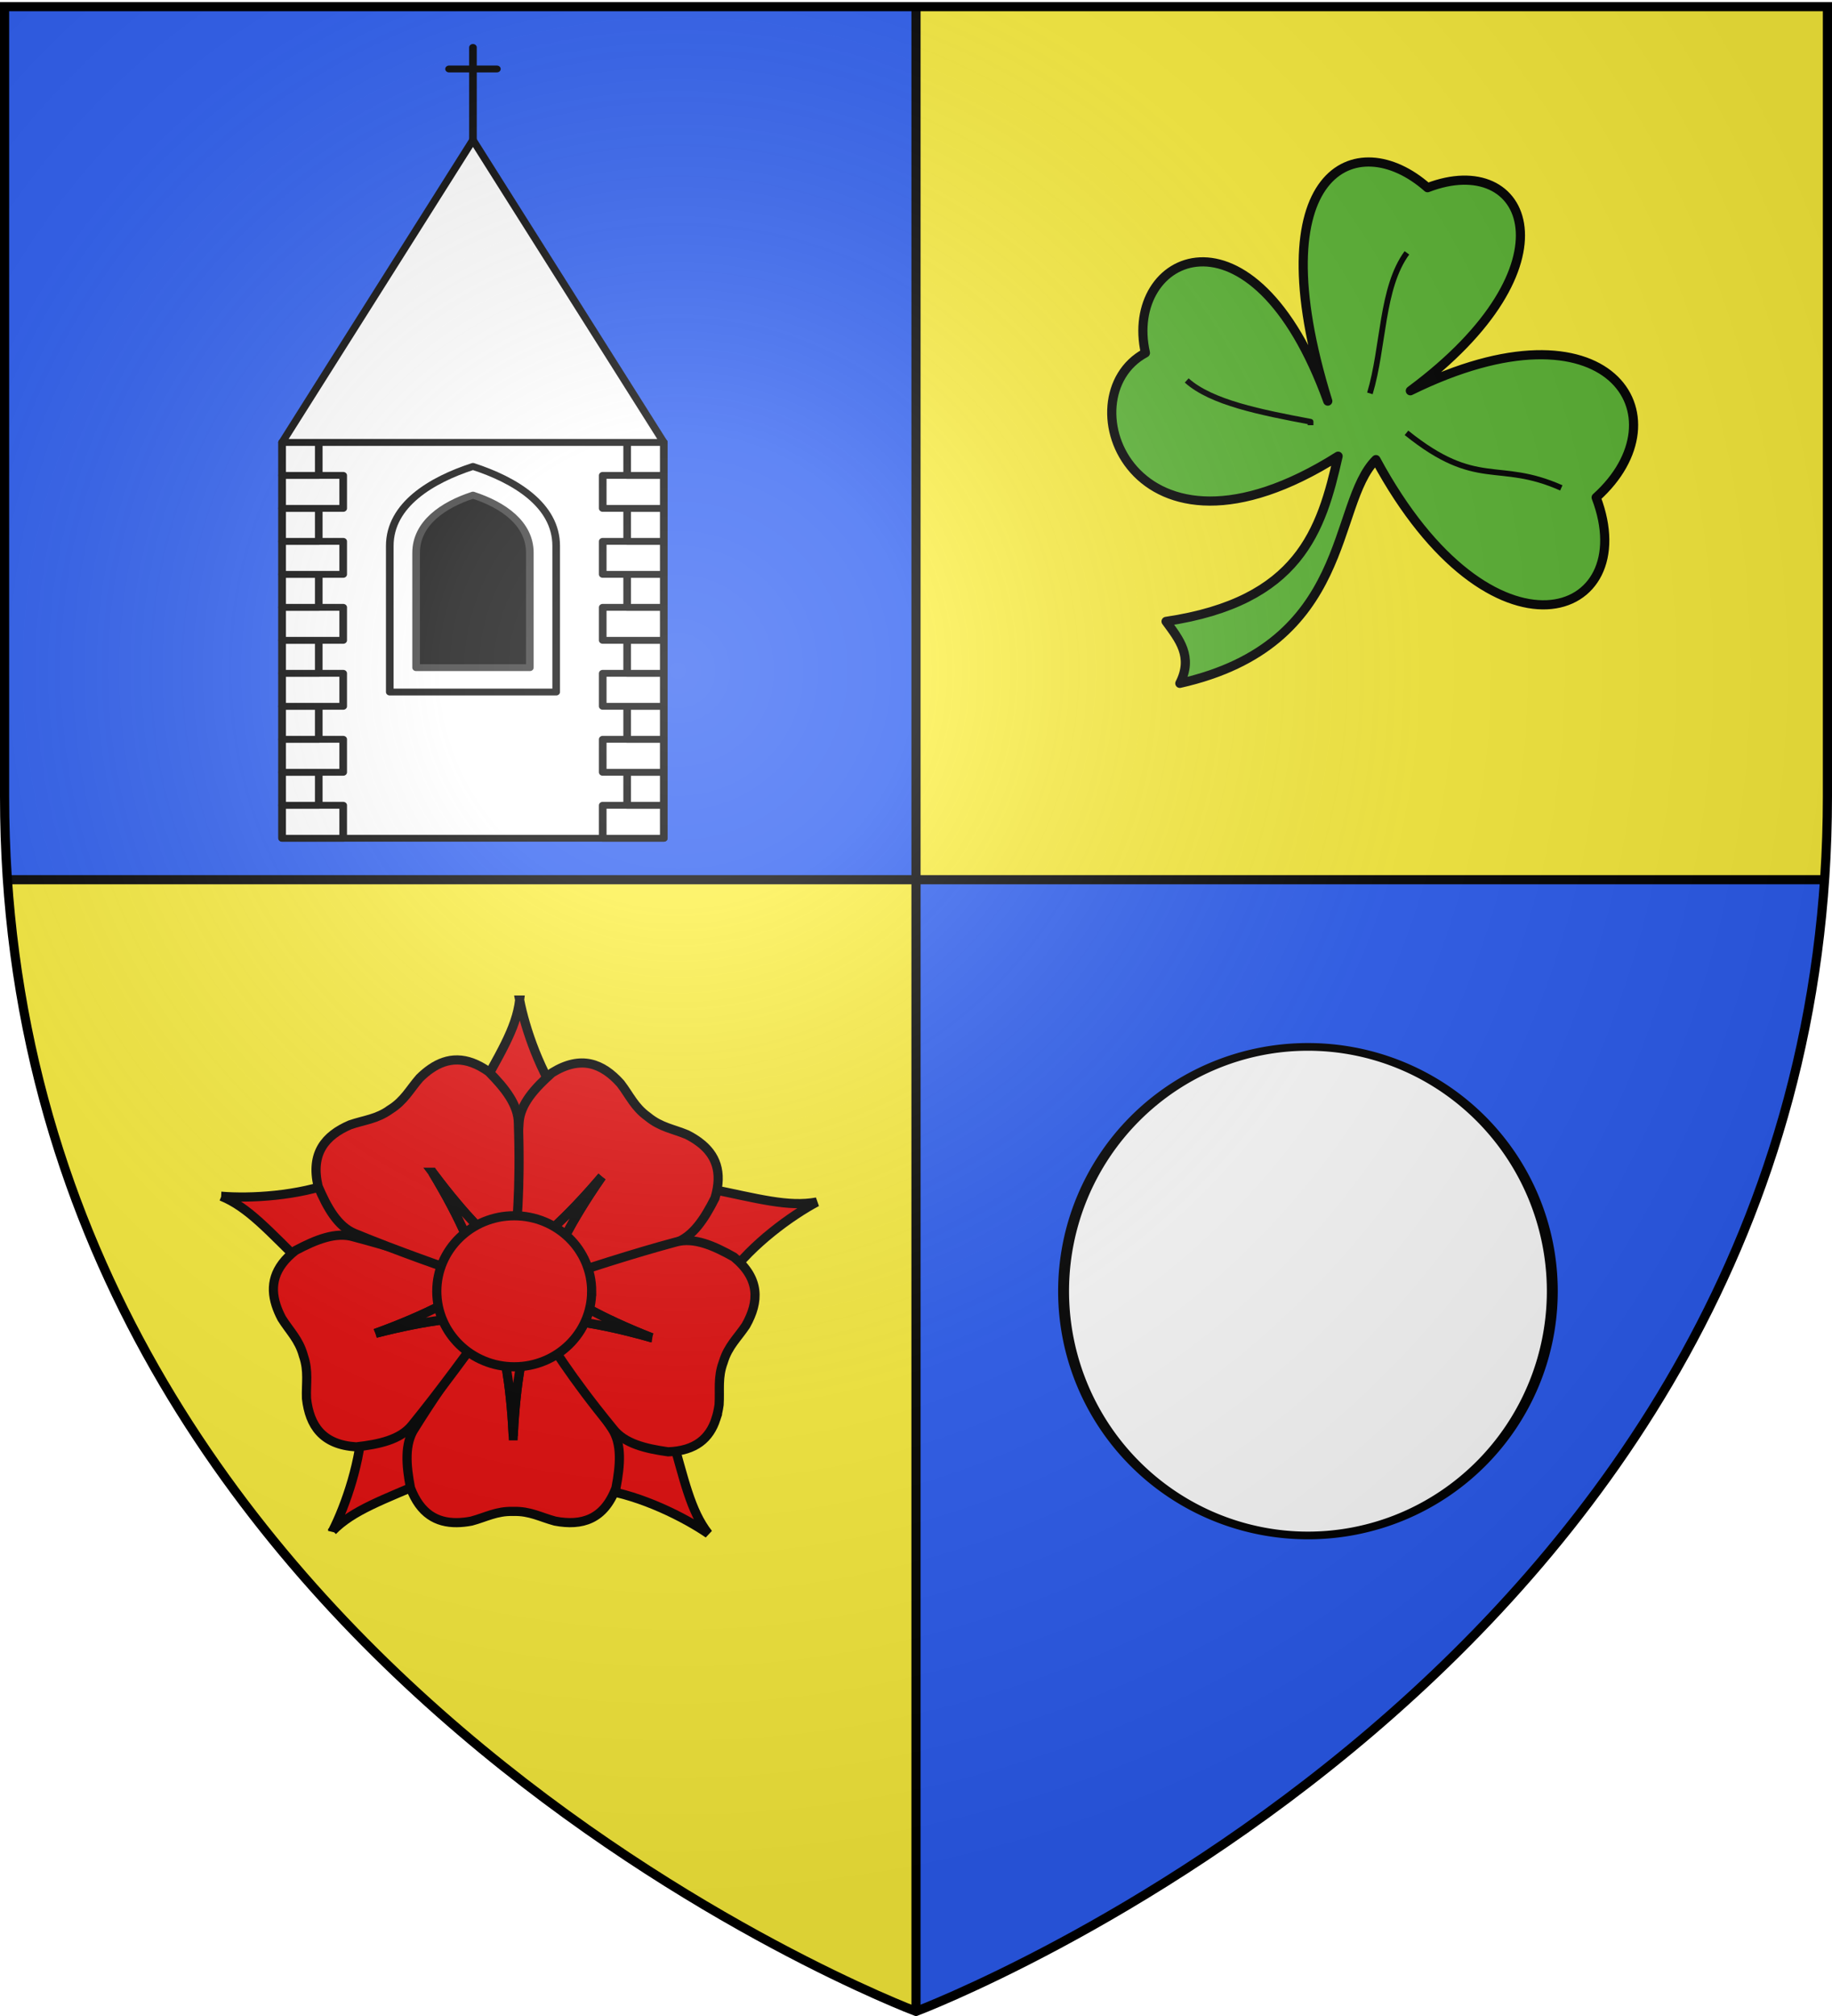 <svg xmlns="http://www.w3.org/2000/svg" xmlns:xlink="http://www.w3.org/1999/xlink" width="600" height="660" version="1.0"><desc>Flag of Canton of Valais (Wallis)</desc><defs><g id="c"><path id="b" d="M0 0v1h.5z" transform="rotate(18 3.157 -.5)"/><use xlink:href="#b" width="810" height="540" transform="scale(-1 1)"/></g><g id="d"><use xlink:href="#c" width="810" height="540" transform="rotate(72)"/><use xlink:href="#c" width="810" height="540" transform="rotate(144)"/></g><g id="g"><path id="f" d="M0 0v1h.5z" transform="rotate(18 3.157 -.5)"/><use xlink:href="#f" width="810" height="540" transform="scale(-1 1)"/></g><g id="h"><use xlink:href="#g" width="810" height="540" transform="rotate(72)"/><use xlink:href="#g" width="810" height="540" transform="rotate(144)"/></g><g id="j"><path id="i" d="M0 0v1h.5z" transform="rotate(18 3.157 -.5)"/><use xlink:href="#i" width="810" height="540" transform="scale(-1 1)"/></g><g id="k"><use xlink:href="#j" width="810" height="540" transform="rotate(72)"/><use xlink:href="#j" width="810" height="540" transform="rotate(144)"/></g><g id="n"><path id="m" d="M0 0v1h.5z" transform="rotate(18 3.157 -.5)"/><use xlink:href="#m" width="810" height="540" transform="scale(-1 1)"/></g><g id="o"><use xlink:href="#n" width="810" height="540" transform="rotate(72)"/><use xlink:href="#n" width="810" height="540" transform="rotate(144)"/></g><path id="e" d="M2.922 27.673c0-5.952 2.317-9.844 5.579-11.013 1.448-.519 3.307-.273 5.018 1.447 2.119 2.129 2.736 7.993-3.483 9.121.658-.956.619-3.081-.714-3.787-.99-.524-2.113-.253-2.676.123-.824.552-1.729 2.106-1.679 4.108z"/><path id="l" d="M2.922 27.673c0-5.952 2.317-9.844 5.579-11.013 1.448-.519 3.307-.273 5.018 1.447 2.119 2.129 2.736 7.993-3.483 9.121.658-.956.619-3.081-.714-3.787-.99-.524-2.113-.253-2.676.123-.824.552-1.729 2.106-1.679 4.108z"/><radialGradient xlink:href="#a" id="D" cx="221.445" cy="226.331" r="300" fx="221.445" fy="226.331" gradientTransform="matrix(1.353 0 0 1.349 -77.63 -85.747)" gradientUnits="userSpaceOnUse"/><linearGradient id="a"><stop offset="0" style="stop-color:white;stop-opacity:.314"/><stop offset=".19" style="stop-color:white;stop-opacity:.251"/><stop offset=".6" style="stop-color:#6b6b6b;stop-opacity:.125"/><stop offset="1" style="stop-color:black;stop-opacity:.125"/></linearGradient></defs><g style="display:inline"><path d="M300 2.188V288h297.563c.61-8.916.937-18.002.937-27.281V2.188z" style="fill:#fcef3c;fill-opacity:1;fill-rule:evenodd;stroke:none;stroke-width:1px;stroke-linecap:butt;stroke-linejoin:miter;stroke-opacity:1"/><path d="M2.438 288C20.604 553.343 300 658.5 300 658.5V288z" style="opacity:1;fill:#fcef3c;fill-opacity:1;stroke:none;stroke-width:2.5;stroke-miterlimit:4;stroke-dasharray:none;stroke-opacity:1"/><path d="M597.563 288C579.396 553.343 300 658.5 300 658.5V288z" style="opacity:1;fill:#2b5df2;fill-opacity:1;stroke:none;stroke-width:2.5;stroke-miterlimit:4;stroke-dasharray:none;stroke-opacity:1"/><path d="M300 2.188V288H2.438a399 399 0 0 1-.938-27.281V2.188z" style="fill:#2b5df2;fill-opacity:1;fill-rule:evenodd;stroke:none;stroke-width:1px;stroke-linecap:butt;stroke-linejoin:miter;stroke-opacity:1"/><path d="M298.5 1.5h3v657h-3z" style="opacity:1;fill:#000;fill-opacity:1;stroke:none;stroke-width:2.5;stroke-miterlimit:4;stroke-dasharray:none;stroke-opacity:1"/><path d="M-289.5 2.438h3v595.126h-3z" style="opacity:1;fill:#000;fill-opacity:1;stroke:none;stroke-width:2.5;stroke-miterlimit:4;stroke-dasharray:none;stroke-opacity:1" transform="rotate(-90)"/></g><use xlink:href="#use4203" id="p" width="600" height="660" x="0" y="0" transform="translate(211.429)"/><use xlink:href="#use4203" width="600" height="660" transform="translate(312.857 328.572)"/><use xlink:href="#p" width="600" height="660" transform="translate(312.857 328.572)"/><g style="display:inline"><path d="M859.905 668.336c-8.19-4.353-21.165-13.681-28.894-24.36l-35.375 1.054-3.6 10.983 32.569 16.71c16.032-3.257 25.94-6.144 35.3-4.387zM762.585 734.445c1.741-9.109 6.823-24.26 14.743-34.797l-11.45-33.487-11.557-.197-6.348 36.05c7.844 14.356 13.528 22.971 14.612 32.431zM664.893 670.224c9.242-.783 25.202.02 37.485 4.802l29.153-20.065-2.93-11.18-36.425 3.618c-11.706 11.429-18.467 19.227-27.283 22.825zM824.38 559.74c-7.64 5.26-21.9 12.472-34.938 14.407l-15.376 31.876 8.085 8.258 29.844-21.195c4.503-15.728 6.51-25.852 12.384-33.346zM701.342 560.668c4.214 8.262 9.498 23.344 9.709 36.523l29.588 19.418 9.246-6.935-17.106-32.362c-15.002-6.523-24.776-9.839-31.437-16.644z" style="fill:#e20909;fill-opacity:1;fill-rule:evenodd;stroke:#000;stroke-width:3;stroke-linecap:butt;stroke-linejoin:miter;stroke-miterlimit:4;stroke-dasharray:none;stroke-opacity:1" transform="matrix(1 0 0 -1 -592.393 1061.851)"/><path d="M742.016 563.366c-6.603-.06-11.99 2.926-15.189 11.376-1.411 7.428-2.008 14.45 1.364 19.487 12.245 19.567 18.706 26.678 26.734 37.162 2.156-11.373 4.646-20.738 5.555-39.593.909 18.855 3.4 28.22 5.555 39.593 9.084-12.302 18.319-24.529 26.74-37.162 3.372-5.036 2.77-12.06 1.358-19.487-3.937-10.4-11.187-12.522-19.942-10.877-4.787 1.289-8.252 3.324-13.591 3.175l-.01.001h-.224c-5.339.148-8.81-1.887-13.597-3.176-1.642-.308-3.23-.485-4.753-.499z" style="fill:#e20909;fill-opacity:1;fill-rule:evenodd;stroke:#000;stroke-width:3;stroke-linecap:butt;stroke-linejoin:miter;stroke-miterlimit:4;stroke-dasharray:none;stroke-opacity:1" transform="matrix(1 0 0 -1 -592.393 1061.851)"/><path d="M760.48 591.798c-.909 18.855-3.4 28.22-5.555 39.593l-.095-.12.013.24h11.104l.025-.448c-2.141-11.225-4.592-20.593-5.492-39.265zM682.797 634.604c-2.006 6.291-.744 12.32 6.385 17.87 6.68 3.541 13.214 6.185 19.021 4.45 22.31-5.923 31.012-9.997 43.398-14.572-10.23-5.417-18.442-10.562-36.188-16.996 18.283 4.698 27.966 5.083 39.468 6.38-9.072-12.31-18.028-24.742-27.612-36.518-3.817-4.709-10.705-6.206-18.218-7.05-11.099.691-15.266 6.992-16.279 15.842-.182 4.954.74 8.866-.978 13.923l-.003.01-.065.212-.001.001c-1.434 5.145-4.404 7.861-7.048 12.054-.78 1.477-1.417 2.943-1.88 4.394z" style="fill:#e20909;fill-opacity:1;fill-rule:evenodd;stroke:#000;stroke-width:3;stroke-linecap:butt;stroke-linejoin:miter;stroke-miterlimit:4;stroke-dasharray:none;stroke-opacity:1" transform="matrix(1 0 0 -1 -592.393 1061.851)"/><path d="M715.413 625.356c17.746 6.434 25.959 11.579 36.188 16.996l-.142.055.233.059 3.278-10.61-.421-.156c-11.357-1.268-21.03-1.691-39.136-6.344zM821.448 687.895c5.27-3.977 7.721-9.628 5.106-18.276-3.408-6.75-7.216-12.68-12.959-14.617-21.634-8.048-31.091-9.747-43.845-13.165 5.223 10.33 8.957 19.272 19.73 34.773-12.214-14.393-19.897-20.3-28.538-28 .298 15.289.43 30.61 1.454 45.76.397 6.047 5.156 11.247 10.803 16.275 9.46 5.844 16.5 3.107 22.438-3.533 3.01-3.94 4.516-7.665 8.839-10.802l.008-.007.175-.135h.002c4.142-3.372 8.135-3.875 12.715-5.771 1.489-.756 2.856-1.585 4.072-2.502z" style="fill:#e20909;fill-opacity:1;fill-rule:evenodd;stroke:#000;stroke-width:3;stroke-linecap:butt;stroke-linejoin:miter;stroke-miterlimit:4;stroke-dasharray:none;stroke-opacity:1" transform="matrix(1 0 0 -1 -592.393 1061.851)"/><path d="M789.48 676.61c-10.773-15.5-14.507-24.443-19.73-34.773l.148.037-.157-.182-8.802 6.768.253.371c8.54 7.593 16.193 13.525 28.288 27.78zM733.487 711.973c5.446 3.733 11.583 4.26 18.95-.969 5.316-5.377 9.729-10.873 9.74-16.934.752-23.07-.644-32.577-1.459-45.756-8.133 8.236-15.424 14.62-26.696 29.762 9.764-16.156 12.92-25.318 17.475-35.96-14.401 5.144-28.886 10.14-42.923 15.927-5.608 2.3-9.025 8.464-11.997 15.417-2.534 10.827 2.3 16.633 10.484 20.15 4.691 1.601 8.703 1.845 13.05 4.947l.01.005.184.124v.001c4.515 2.855 6.261 6.48 9.515 10.22 1.19 1.172 2.41 2.205 3.667 3.066z" style="fill:#e20909;fill-opacity:1;fill-rule:evenodd;stroke:#000;stroke-width:3;stroke-linecap:butt;stroke-linejoin:miter;stroke-miterlimit:4;stroke-dasharray:none;stroke-opacity:1" transform="matrix(1 0 0 -1 -592.393 1061.851)"/><path d="M734.022 678.076c11.272-15.142 18.563-21.526 26.696-29.762q.007.076.012.152l.123-.206-9.215-6.194-.271.358c-4.485 10.51-7.676 19.653-17.345 35.652zM826.858 597.297c-2.056-6.274-6.61-10.422-15.638-10.747-7.49 1.04-14.334 2.723-18.025 7.53-14.618 17.863-19.287 26.261-26.65 37.223 11.465-1.599 21.134-2.237 39.288-7.411-17.572 6.896-25.647 12.254-35.731 17.936 14.563 4.668 29.102 9.503 43.767 13.438 5.85 1.582 12.31-1.237 18.896-4.953 8.592-7.058 8.281-14.606 3.92-22.374-2.753-4.122-5.79-6.753-7.358-11.86l-.004-.01-.071-.208v-.002c-1.85-5.01-1.033-8.951-1.344-13.899-.234-1.654-.575-3.215-1.05-4.663z" style="fill:#e20909;fill-opacity:1;fill-rule:evenodd;stroke:#000;stroke-width:3;stroke-linecap:butt;stroke-linejoin:miter;stroke-miterlimit:4;stroke-dasharray:none;stroke-opacity:1" transform="matrix(1 0 0 -1 -592.393 1061.851)"/><g style="fill:#e20909;fill-opacity:1;stroke-width:14.851;stroke-miterlimit:4;stroke-dasharray:none"><path d="M469.438 156.219c-4.498 93.339-16.83 139.7-27.5 196-.156-.203-.314-.391-.47-.594l.063 1.188H496.5l.125-2.22c-10.599-55.567-22.733-101.94-27.187-194.374z" style="fill:#e20909;fill-opacity:1;fill-rule:evenodd;stroke:#000;stroke-width:14.851;stroke-linecap:butt;stroke-linejoin:miter;stroke-miterlimit:4;stroke-dasharray:none;stroke-opacity:1" transform="scale(.202 -.202)rotate(71.331 2382.396 -596.836)"/></g><path d="M786.169 639.108c.003 13.653-11.352 24.723-25.361 24.723s-25.365-11.07-25.36-24.723c-.005-13.652 11.35-24.722 25.36-24.722s25.364 11.07 25.36 24.722z" style="fill:#e20909;fill-opacity:1;fill-rule:evenodd;stroke:#000;stroke-width:3;stroke-miterlimit:4;stroke-dasharray:none;stroke-opacity:1" transform="matrix(1 0 0 -1 -592.393 1061.851)"/></g><path d="M509.413 459.074a81.747 115.737 0 1 1-163.494 0 81.747 115.737 0 1 1 163.494 0" style="opacity:1;fill:#fff;fill-opacity:1;stroke:#000;stroke-width:3.648;stroke-linecap:round;stroke-linejoin:round;stroke-miterlimit:4;stroke-dasharray:none;stroke-opacity:1" transform="matrix(.979 0 0 .691 9.68 105.488)"/><g style="fill:#5ab532;stroke:#000;stroke-width:3.734;stroke-linejoin:round;stroke-miterlimit:4;stroke-dasharray:none;stroke-opacity:1;display:inline"><path d="M-261.517 172.882c24.655-68.121 66.719-47.683 59.487-15.713 26.695 14.305 4.33 76.076-62.854 33.671 5.426 24.088 12.557 47.389 56.12 53.875-4.242 5.82-8.963 11.479-4.49 20.203-56.518-12.714-49.4-58.454-63.976-72.955-37.793 69.954-86.974 52.14-71.833 12.346-29.471-26.478-4.196-66.676 60.609-34.794-55.183-40.882-38.358-78.819-5.612-66.221 23.234-20.51 55.851-5.607 32.55 69.588z" style="fill:#5ab532;fill-opacity:1;fill-rule:evenodd;stroke:#000;stroke-width:2.987;stroke-linecap:butt;stroke-linejoin:round;stroke-miterlimit:4;stroke-dasharray:none;stroke-opacity:1" transform="matrix(-1.004 0 0 1.004 172.298 -42.26)"/><path d="M-215.499 166.148c-8.01 7.218-24.114 10.39-40.406 13.468v1.123M-287.332 124.54c8.388 11.44 7.504 30.566 12.074 45.825M-287.188 183.228c-23.199 18.658-29.693 8.706-50.508 17.958" style="fill:#5ab532;fill-opacity:1;fill-rule:evenodd;stroke:#000;stroke-width:1.867;stroke-linecap:butt;stroke-linejoin:round;stroke-miterlimit:4;stroke-dasharray:none;stroke-opacity:1" transform="matrix(-1.004 0 0 1.004 172.298 -42.26)"/></g><g style="display:inline" transform="matrix(1 0 0 .9 -700 21.698)"><path d="M792.398 136.816h125v144h-125z" style="fill:#fff;fill-opacity:1;stroke:#000;stroke-width:2.5;stroke-linecap:round;stroke-linejoin:round;stroke-miterlimit:4;stroke-opacity:1"/><path d="M854.906 145.557c-13.61 4.903-27.25 13.94-27.25 28.919v53.149h54.5v-53.15c0-14.979-13.639-24.015-27.25-28.918" style="opacity:1;fill:#fff;fill-opacity:1;stroke:#000;stroke-width:2.5;stroke-linecap:round;stroke-linejoin:round;stroke-miterlimit:4;stroke-opacity:1"/><path id="q" d="M792.398 268.816h20v12h-20z" style="opacity:1;fill:#fff;fill-opacity:1;stroke:#000;stroke-width:2.5;stroke-linecap:round;stroke-linejoin:round;stroke-miterlimit:4;stroke-dasharray:none;stroke-opacity:1"/><path id="r" d="M792.398 256.816h12v12h-12z" style="opacity:1;fill:#fff;fill-opacity:1;stroke:#000;stroke-width:2.5;stroke-linecap:round;stroke-linejoin:round;stroke-miterlimit:4;stroke-dasharray:none;stroke-opacity:1"/><use xlink:href="#q" id="s" width="600" height="660" x="0" y="0" transform="translate(0 -24)"/><use xlink:href="#r" id="u" width="600" height="660" x="0" y="0" transform="translate(0 -24)"/><use xlink:href="#s" id="v" width="600" height="660" x="0" y="0" transform="translate(0 -24)"/><use xlink:href="#u" id="w" width="600" height="660" x="0" y="0" transform="translate(0 -24)"/><use xlink:href="#v" id="x" width="600" height="660" x="0" y="0" transform="translate(0 -24)"/><use xlink:href="#w" id="y" width="600" height="660" x="0" y="0" transform="translate(0 -24)"/><use xlink:href="#x" id="z" width="600" height="660" x="0" y="0" transform="translate(0 -24)"/><use xlink:href="#y" id="A" width="600" height="660" x="0" y="0" transform="translate(0 -24)"/><use xlink:href="#z" id="B" width="600" height="660" x="0" y="0" transform="translate(0 -24)"/><use xlink:href="#A" id="C" width="600" height="660" x="0" y="0" transform="translate(0 -24)"/><use xlink:href="#q" width="600" height="660" transform="matrix(-1 0 0 1 1709.796 0)"/><use xlink:href="#r" width="600" height="660" transform="matrix(-1 0 0 1 1709.796 0)"/><use xlink:href="#s" width="600" height="660" transform="matrix(-1 0 0 1 1709.796 0)"/><use xlink:href="#u" width="600" height="660" transform="matrix(-1 0 0 1 1709.796 0)"/><use xlink:href="#v" width="600" height="660" transform="matrix(-1 0 0 1 1709.796 0)"/><use xlink:href="#w" width="600" height="660" transform="matrix(-1 0 0 1 1709.796 0)"/><use xlink:href="#x" width="600" height="660" transform="matrix(-1 0 0 1 1709.796 0)"/><use xlink:href="#y" width="600" height="660" transform="matrix(-1 0 0 1 1709.796 0)"/><use xlink:href="#z" width="600" height="660" transform="matrix(-1 0 0 1 1709.796 0)"/><use xlink:href="#A" width="600" height="660" transform="matrix(-1 0 0 1 1709.796 0)"/><use xlink:href="#B" width="600" height="660" transform="matrix(-1 0 0 1 1709.796 0)"/><use xlink:href="#C" width="600" height="660" transform="matrix(-1 0 0 1 1709.796 0)"/><path d="m854.898 26.816 62.5 110h-125z" style="fill:#fff;fill-opacity:1;stroke:#000;stroke-width:2.5;stroke-linecap:round;stroke-linejoin:round;stroke-miterlimit:4;stroke-opacity:1"/><path d="M854.906 156c-9.8 3.53-18.62 10.217-18.62 21.002v41.748h37.24v-41.748c0-10.785-8.82-17.472-18.62-21.002" style="opacity:1;fill:#000;fill-opacity:1;stroke:#313131;stroke-width:2.5;stroke-linecap:round;stroke-linejoin:round;stroke-miterlimit:4;stroke-opacity:1"/><path d="M854.898 26.816V-6.85M862.73.984h-15.664" style="opacity:1;fill:#fff;fill-opacity:1;stroke:#000;stroke-width:2.5;stroke-linecap:round;stroke-linejoin:round;stroke-miterlimit:4;stroke-dasharray:none;stroke-opacity:1"/></g><path d="M300 658.5s298.5-112.32 298.5-397.772V2.176H1.5v258.552C1.5 546.18 300 658.5 300 658.5" style="opacity:1;fill:url(#D);fill-opacity:1;fill-rule:evenodd;stroke:none;stroke-width:1px;stroke-linecap:butt;stroke-linejoin:miter;stroke-opacity:1"/><path d="M300 658.5S1.5 546.18 1.5 260.728V2.176h597v258.552C598.5 546.18 300 658.5 300 658.5z" style="opacity:1;fill:none;fill-opacity:1;fill-rule:evenodd;stroke:#000;stroke-width:3;stroke-linecap:butt;stroke-linejoin:miter;stroke-miterlimit:4;stroke-dasharray:none;stroke-opacity:1"/></svg>